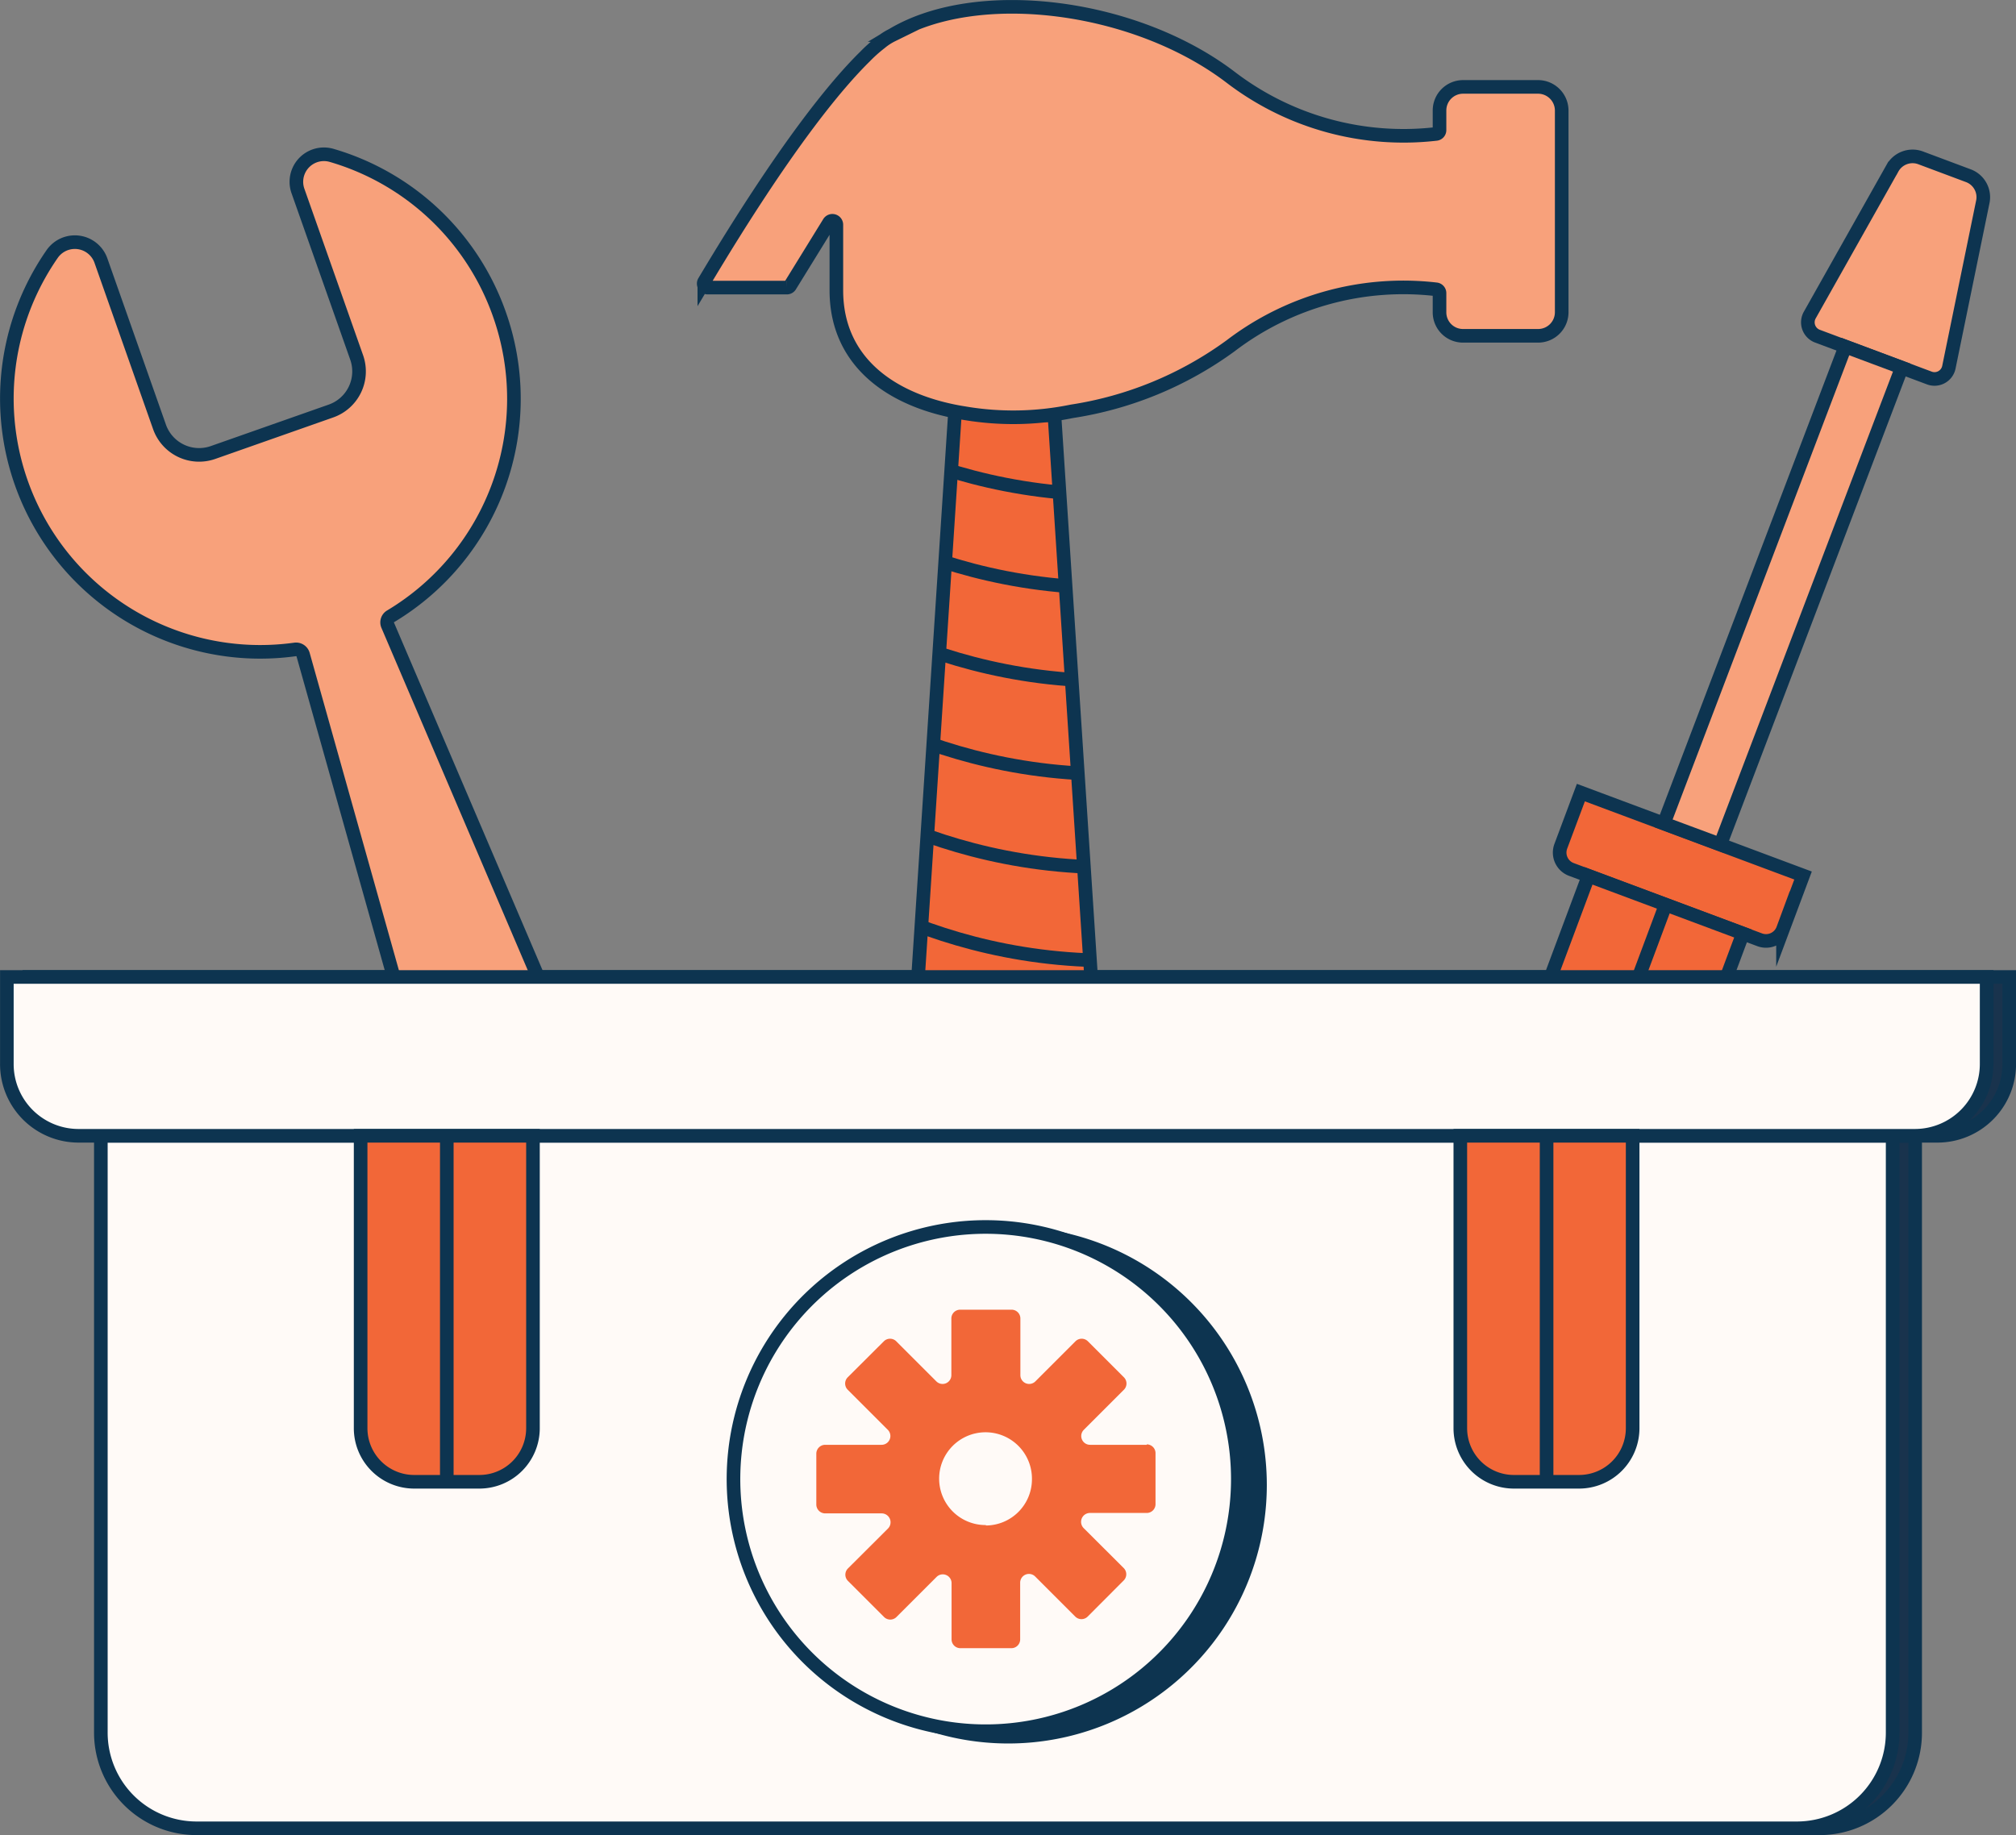 <svg xmlns="http://www.w3.org/2000/svg" xmlns:xlink="http://www.w3.org/1999/xlink" viewBox="0 0 188.11 171.27"><rect x="0" y="0" width="188.11" height="171.27" fill="#808080" stroke="none"/><defs><style>.cls-1,.cls-3{fill:none;}.cls-2{fill:#19334d;}.cls-3{stroke:#0d3450;stroke-miterlimit:10;stroke-width:1.27px;}.cls-4{fill:#f26738;}.cls-5{fill:#f8a17b;}.cls-6{clip-path:url(#clip-path);}.cls-7{fill:#fffaf7;}.cls-8{fill:#0d3450;}</style><clipPath id="clip-path"><path id="SVGID" class="cls-1" d="M89.08,38.92l-4,61.18a2.49,2.49,0,0,0,2.48,2.66H99.9a2.49,2.49,0,0,0,2.49-2.66l-4-61.33Z"/></clipPath></defs><title>Asset 1</title><g id="Layer_2" data-name="Layer 2"><g id="Layer_1-2" data-name="Layer 1"><path class="cls-2" d="M169.77,170.63H20.44a8.92,8.92,0,0,1-8.92-8.93V106H178.7V161.7a8.92,8.92,0,0,1-8.93,8.93"/><path class="cls-3" d="M169.77,170.63H20.44a8.92,8.92,0,0,1-8.92-8.93V106H178.7V161.7A8.92,8.92,0,0,1,169.77,170.63Z"/><path class="cls-2" d="M180.78,106H9.44a6.7,6.7,0,0,1-6.7-6.7V91.18H187.48v8.07a6.7,6.7,0,0,1-6.7,6.7"/><path class="cls-3" d="M180.78,106H9.44a6.7,6.7,0,0,1-6.7-6.7V91.18H187.48v8.07A6.7,6.7,0,0,1,180.78,106Z"/><path class="cls-4" d="M164.2,87.71l-17.56-6.56a1.68,1.68,0,0,1-1-2.18l1.87-5,20.73,7.74-1.87,5a1.69,1.69,0,0,1-2.18,1"/><path class="cls-3" d="M164.2,87.71l-17.56-6.56a1.68,1.68,0,0,1-1-2.18l1.87-5,20.73,7.74-1.87,5A1.69,1.69,0,0,1,164.2,87.71Z"/><path class="cls-5" d="M180,35.27,169.6,31.38a1.38,1.38,0,0,1-.72-2l7.69-13.66a2.15,2.15,0,0,1,2.61-1l4.49,1.68A2.14,2.14,0,0,1,185,18.9l-3.15,15.36a1.37,1.37,0,0,1-1.83,1"/><path class="cls-3" d="M180,35.27,169.6,31.38a1.38,1.38,0,0,1-.72-2l7.69-13.66a2.15,2.15,0,0,1,2.61-1l4.49,1.68A2.14,2.14,0,0,1,185,18.9l-3.15,15.36A1.37,1.37,0,0,1,180,35.27Z"/><polygon class="cls-5" points="160.52 78.81 155.25 76.85 172.18 32.34 177.45 34.31 160.52 78.81"/><polygon class="cls-3" points="160.52 78.81 155.25 76.85 172.18 32.34 177.45 34.31 160.52 78.81"/><path class="cls-4" d="M143.67,121.49,140,120.11a5.73,5.73,0,0,1-3.36-7.37l11.58-31,14.41,5.38-11.58,31a5.74,5.74,0,0,1-7.38,3.37"/><path class="cls-3" d="M143.67,121.49,140,120.11a5.73,5.73,0,0,1-3.36-7.37l11.58-31,14.41,5.38-11.58,31A5.74,5.74,0,0,1,143.67,121.49Z"/><line class="cls-4" x1="155.42" y1="84.43" x2="141.84" y2="120.8"/><line class="cls-3" x1="155.42" y1="84.43" x2="141.84" y2="120.8"/><path class="cls-4" d="M89.08,38.92l-4,61.18a2.49,2.49,0,0,0,2.49,2.66H99.9a2.49,2.49,0,0,0,2.49-2.66l-4-61.33"/><path class="cls-3" d="M89.08,38.92l-4,61.18a2.49,2.49,0,0,0,2.49,2.66H99.9a2.49,2.49,0,0,0,2.49-2.66l-4-61.33"/><line class="cls-4" x1="90.06" y1="38.54" x2="98.41" y2="38.77"/><line class="cls-3" x1="90.06" y1="38.54" x2="98.41" y2="38.77"/><g class="cls-6"><path class="cls-3" d="M75.34,28.74s14.68,11.69,36.82,8"/><path class="cls-3" d="M75.34,37.44s14.68,11.69,36.82,8"/><path class="cls-3" d="M75.34,46.13s14.68,11.7,36.82,8"/><path class="cls-3" d="M75.34,54.83s14.68,11.69,36.82,8"/><path class="cls-3" d="M75.34,63.52s14.68,11.7,36.82,8"/><path class="cls-3" d="M75.34,72.22s14.68,11.69,36.82,8"/><path class="cls-3" d="M75.34,80.92s14.68,11.69,36.82,8"/><path class="cls-3" d="M75.34,89.61s14.68,11.69,36.82,8"/><path class="cls-3" d="M75.34,98.31s14.68,11.69,36.82,8"/></g><path class="cls-5" d="M100,38.39a33.82,33.82,0,0,0,14.83-6.12A26.55,26.55,0,0,1,134,27a.36.36,0,0,1,.32.37v1.77a2.19,2.19,0,0,0,2.2,2.2h7a2.2,2.2,0,0,0,2.2-2.2V10.31a2.21,2.21,0,0,0-2.2-2.2h-7a2.2,2.2,0,0,0-2.2,2.2v1.82a.36.36,0,0,1-.32.37,26.55,26.55,0,0,1-19.16-5.28c-9-6.87-23.74-8.66-31.58-3.95h0A5.54,5.54,0,0,0,82.14,4a13.25,13.25,0,0,0-1.42,1.27c-2.62,2.57-7.43,8.31-15,21a.37.37,0,0,0,.31.57h7.39a.35.35,0,0,0,.31-.18l3.62-5.87a.37.37,0,0,1,.69.19v6.12c0,6.73,5.22,10.42,12.07,11.48a27.16,27.16,0,0,0,9.94-.15"/><path class="cls-3" d="M100,38.39a33.82,33.82,0,0,0,14.83-6.12A26.55,26.55,0,0,1,134,27a.36.36,0,0,1,.32.37v1.77a2.19,2.19,0,0,0,2.2,2.2h7a2.2,2.2,0,0,0,2.2-2.2V10.31a2.21,2.21,0,0,0-2.2-2.2h-7a2.2,2.2,0,0,0-2.2,2.2v1.82a.36.36,0,0,1-.32.37,26.55,26.55,0,0,1-19.16-5.28c-9-6.87-23.74-8.66-31.58-3.95h0A5.54,5.54,0,0,0,82.14,4a13.25,13.25,0,0,0-1.42,1.27c-2.62,2.57-7.43,8.31-15,21a.37.37,0,0,0,.31.57h7.39a.35.35,0,0,0,.31-.18l3.62-5.87a.37.37,0,0,1,.69.19v6.12c0,6.73,5.22,10.42,12.07,11.48A27.16,27.16,0,0,0,100,38.39Z"/><path class="cls-5" d="M46.6,29.33A23.6,23.6,0,0,0,30.94,14.5a2.57,2.57,0,0,0-3.14,3.32l5.48,15.54a3.92,3.92,0,0,1-2.4,5l-11,3.87a3.92,3.92,0,0,1-5-2.4L9.41,24.3a2.58,2.58,0,0,0-4.56-.57A23.64,23.64,0,0,0,27.53,60.61a.68.68,0,0,1,.75.48l16.6,59.06A2.69,2.69,0,0,0,48.37,122l10.32-3.63a2.71,2.71,0,0,0,1.59-3.61l-24.1-56.4a.66.66,0,0,1,.28-.85A23.66,23.66,0,0,0,46.6,29.33"/><path class="cls-3" d="M46.6,29.33A23.6,23.6,0,0,0,30.94,14.5a2.57,2.57,0,0,0-3.14,3.32l5.48,15.54a3.92,3.92,0,0,1-2.4,5l-11,3.87a3.92,3.92,0,0,1-5-2.4L9.41,24.3a2.58,2.58,0,0,0-4.56-.57A23.64,23.64,0,0,0,27.53,60.61a.68.68,0,0,1,.75.48l16.6,59.06A2.69,2.69,0,0,0,48.37,122l10.32-3.63a2.71,2.71,0,0,0,1.59-3.61l-24.1-56.4a.66.66,0,0,1,.28-.85A23.66,23.66,0,0,0,46.6,29.33Z"/><path class="cls-7" d="M167.67,170.63H18.34a8.93,8.93,0,0,1-8.93-8.93V106H176.6V161.7a8.93,8.93,0,0,1-8.93,8.93"/><path class="cls-3" d="M167.67,170.63H18.34a8.93,8.93,0,0,1-8.93-8.93V106H176.6V161.7A8.93,8.93,0,0,1,167.67,170.63Z"/><path class="cls-7" d="M178.68,106H7.33a6.69,6.69,0,0,1-6.69-6.7V91.18H185.37v8.07a6.7,6.7,0,0,1-6.69,6.7"/><path class="cls-3" d="M178.68,106H7.33a6.69,6.69,0,0,1-6.69-6.7V91.18H185.37v8.07A6.7,6.7,0,0,1,178.68,106Z"/><path class="cls-4" d="M44.74,138.29H38.65a5,5,0,0,1-5-5V106H49.73V133.3a5,5,0,0,1-5,5"/><path class="cls-3" d="M44.74,138.29H38.65a5,5,0,0,1-5-5V106H49.73V133.3A5,5,0,0,1,44.74,138.29Z"/><path class="cls-4" d="M147.36,138.29h-6.1a5,5,0,0,1-5-5V106h16.08V133.3a5,5,0,0,1-5,5"/><path class="cls-3" d="M147.36,138.29h-6.1a5,5,0,0,1-5-5V106h16.08V133.3A5,5,0,0,1,147.36,138.29Z"/><path class="cls-8" d="M117.57,138.58A23.49,23.49,0,1,1,94.08,115.1a23.49,23.49,0,0,1,23.49,23.48"/><path class="cls-3" d="M117.57,138.58A23.49,23.49,0,1,1,94.08,115.1,23.49,23.49,0,0,1,117.57,138.58Z"/><path class="cls-7" d="M115.5,138A23.53,23.53,0,1,1,92,114.51,23.53,23.53,0,0,1,115.5,138"/><path class="cls-3" d="M115.5,138A23.53,23.53,0,1,1,92,114.51,23.53,23.53,0,0,1,115.5,138Z"/><path class="cls-4" d="M107,134.84h-5.28a.82.82,0,0,1-.59-1.4l3.74-3.74a.82.82,0,0,0,0-1.16l-3.36-3.36a.82.82,0,0,0-1.16,0l-3.74,3.74a.82.82,0,0,1-1.4-.59v-5.28a.82.82,0,0,0-.82-.82H89.59a.82.82,0,0,0-.82.82v5.28a.82.82,0,0,1-1.4.59l-3.74-3.74a.82.82,0,0,0-1.16,0l-3.37,3.36a.82.82,0,0,0,0,1.16l3.74,3.74a.82.82,0,0,1-.58,1.4H77a.83.83,0,0,0-.83.82v4.76a.83.83,0,0,0,.83.82h5.28a.83.83,0,0,1,.58,1.41l-3.74,3.73a.82.82,0,0,0,0,1.16l3.37,3.37a.82.82,0,0,0,1.16,0l3.74-3.74a.82.82,0,0,1,1.4.58V153a.82.82,0,0,0,.82.82h4.76a.82.82,0,0,0,.82-.82v-5.29a.82.82,0,0,1,1.4-.58l3.74,3.74a.82.82,0,0,0,1.16,0l3.36-3.37a.82.82,0,0,0,0-1.16l-3.74-3.73a.83.83,0,0,1,.59-1.41H107a.82.82,0,0,0,.82-.82v-4.76a.82.82,0,0,0-.82-.82m-15,7.53A4.33,4.33,0,1,1,96.29,138,4.32,4.32,0,0,1,92,142.37"/><line class="cls-3" x1="144.31" y1="105.95" x2="144.31" y2="138.29"/><line class="cls-3" x1="41.69" y1="105.95" x2="41.69" y2="138.29"/></g></g></svg>